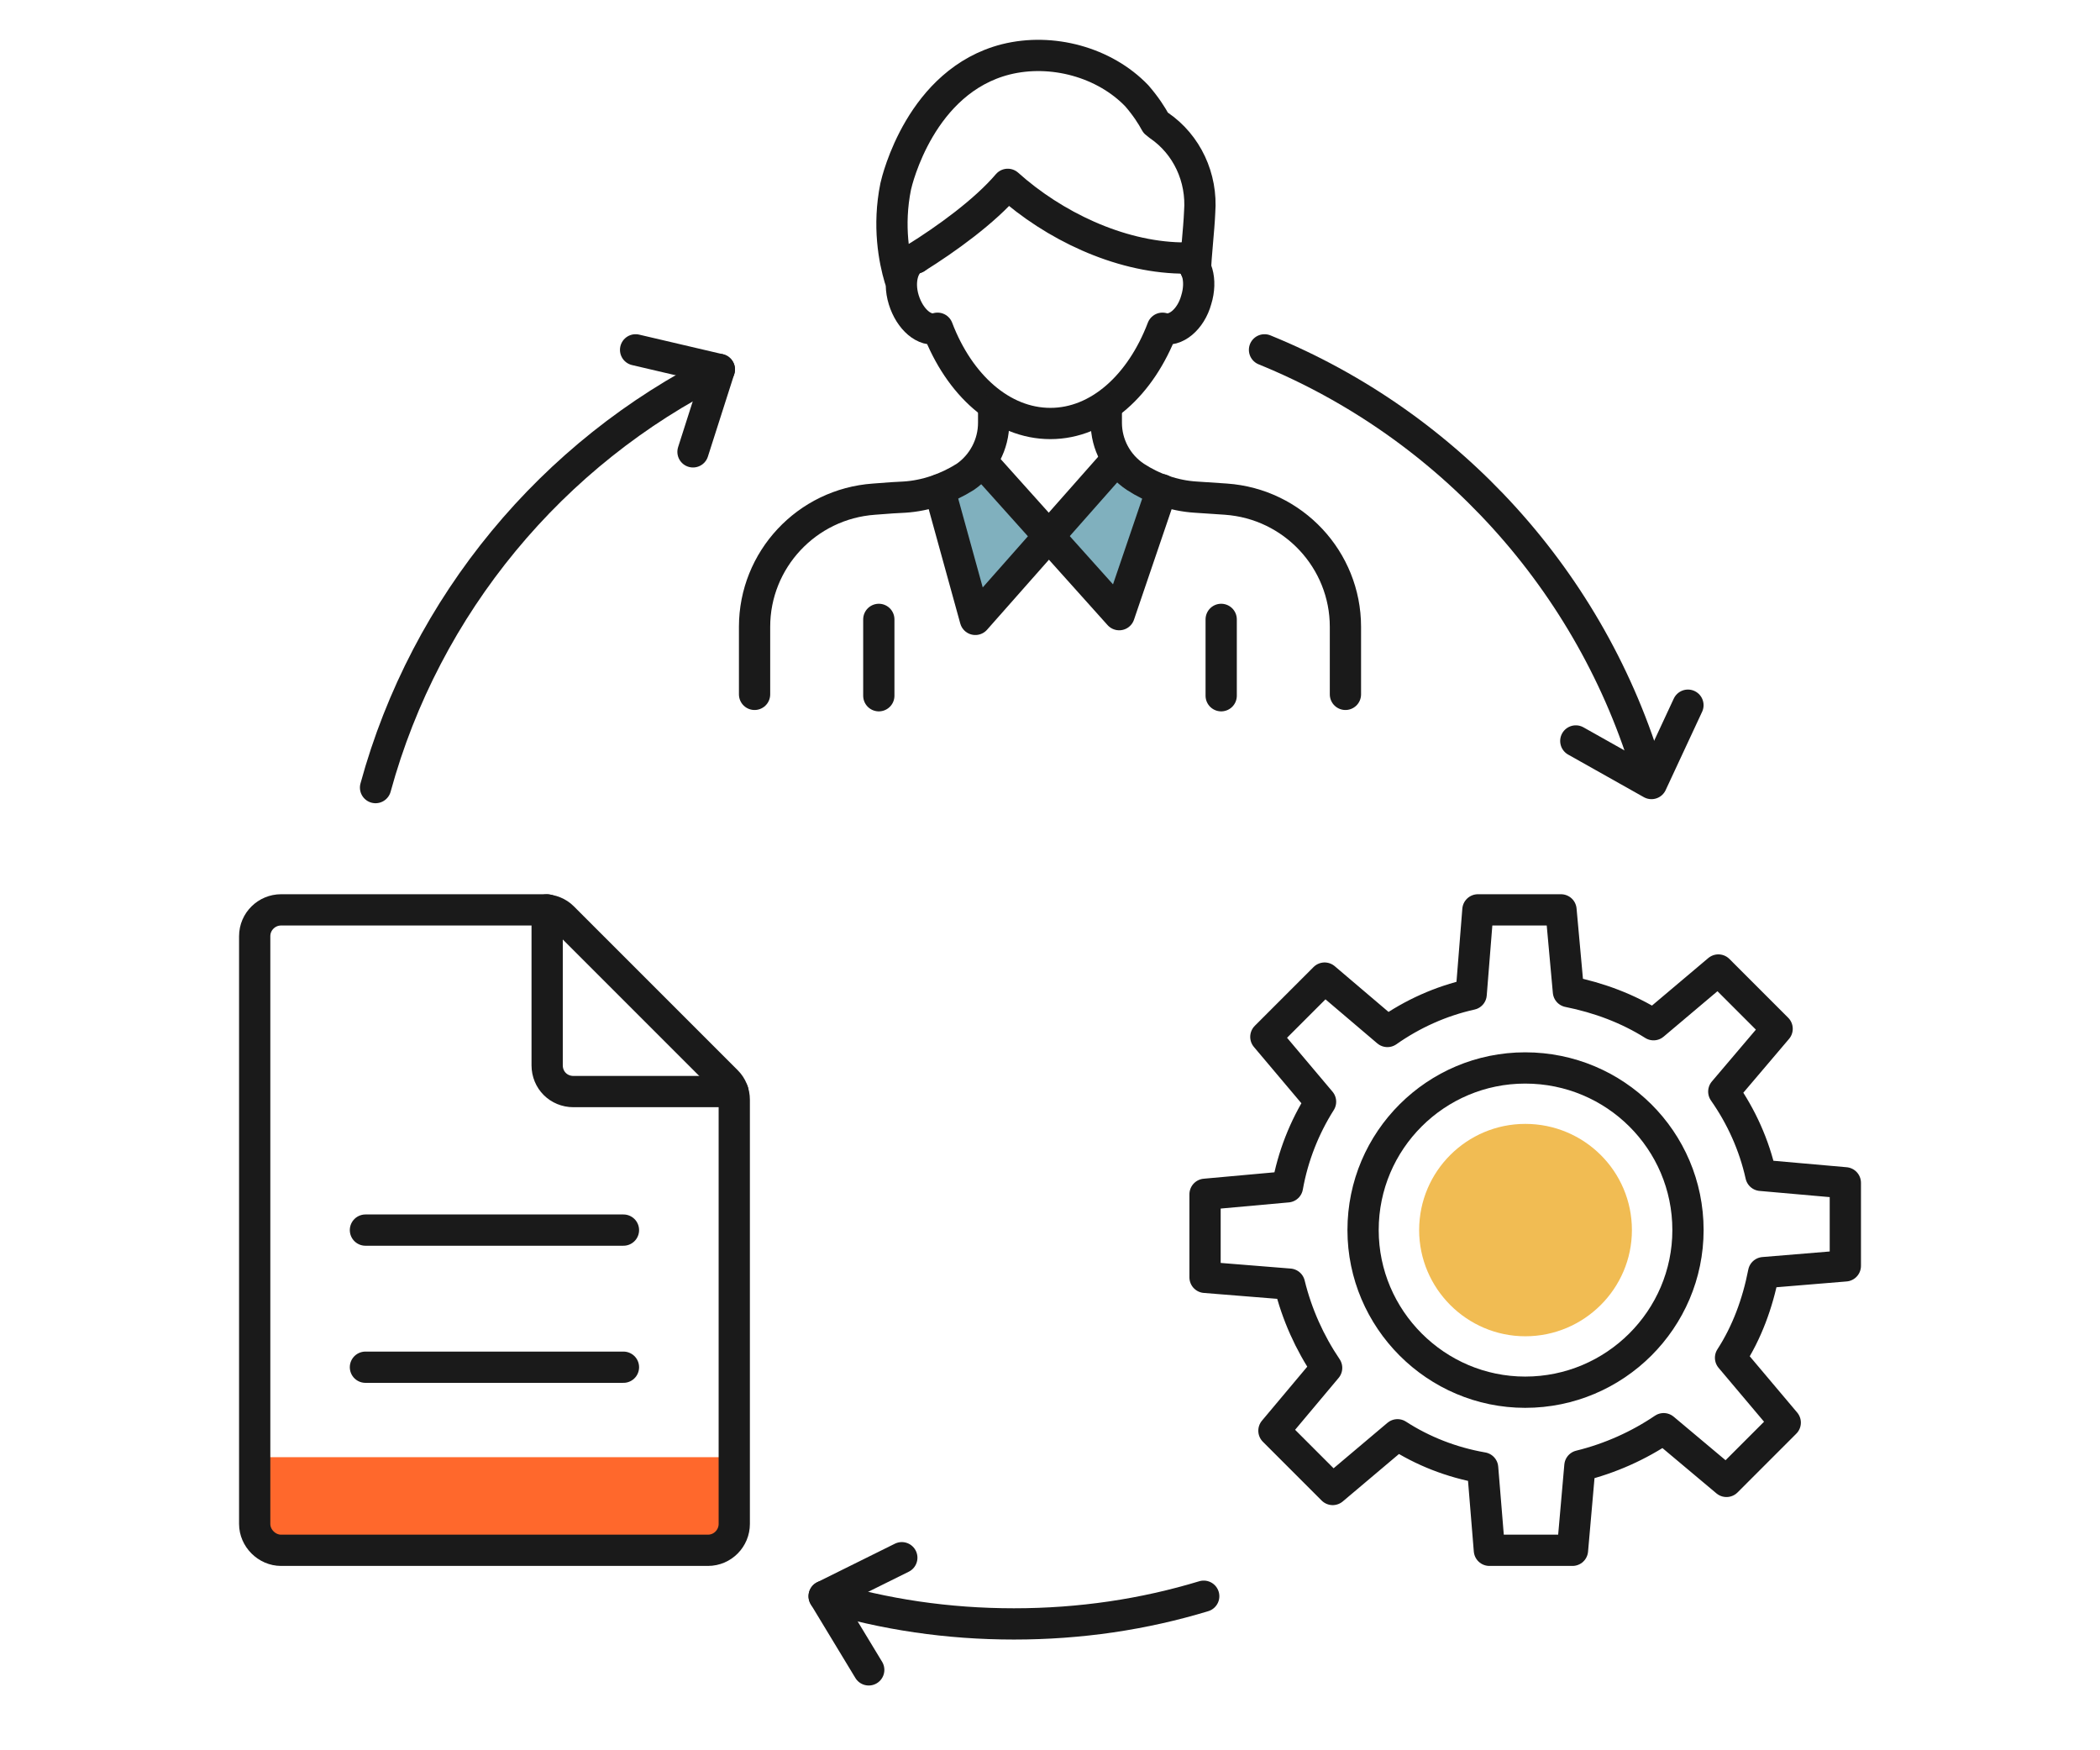 <svg xmlns="http://www.w3.org/2000/svg" width="60" height="50" viewBox="0 0 60 50" fill="none"><path d="M30.148 15.237L31.832 13.553L33.153 14.414L31.832 17.515L30.148 15.237Z" fill="#80B0BE"></path><path d="M20.941 41.627H7.559V44.287H20.941V41.627Z" fill="#FF682C"></path><path d="M26.746 14.022L28.027 13.3L29.938 15.268L27.829 17.691L26.746 14.022Z" fill="#80B0BE"></path><path d="M33.831 7.37C34.197 7.466 34.352 8.006 34.178 8.566C34.024 9.126 33.58 9.492 33.213 9.377C32.596 10.998 31.399 12.098 30.01 12.098C28.62 12.098 27.404 10.998 26.787 9.377C26.42 9.492 25.996 9.126 25.822 8.566C25.648 8.006 25.822 7.466 26.169 7.37" stroke="#1A1A1A" stroke-width="0.893" stroke-linecap="round" stroke-linejoin="round"></path><path d="M25.707 7.948C25.553 7.427 25.36 6.462 25.592 5.324C25.63 5.15 26.306 2.313 28.737 1.696C30.049 1.368 31.555 1.773 32.481 2.738C32.732 3.027 32.906 3.297 33.021 3.51C33.034 3.522 33.066 3.548 33.118 3.587C33.909 4.127 34.353 5.073 34.276 6.057C34.256 6.559 34.16 7.369 34.16 7.678" stroke="#1A1A1A" stroke-width="0.893" stroke-linecap="round" stroke-linejoin="round"></path><path d="M28.39 11.692V12.078C28.39 12.696 28.081 13.275 27.58 13.622C27.059 13.95 26.46 14.162 25.843 14.201L25.495 14.22L24.974 14.259C23.044 14.394 21.559 15.996 21.559 17.906V19.836" stroke="#1A1A1A" stroke-width="0.893" stroke-linecap="round" stroke-linejoin="round"></path><path d="M31.609 11.692V12.078C31.609 12.696 31.918 13.275 32.439 13.622C32.941 13.95 33.539 14.162 34.157 14.201L35.025 14.259C36.955 14.394 38.441 15.996 38.441 17.906V19.836" stroke="#1A1A1A" stroke-width="0.893" stroke-linecap="round" stroke-linejoin="round"></path><path d="M31.823 13.217L27.867 17.694L26.844 13.989" stroke="#1A1A1A" stroke-width="0.893" stroke-linecap="round" stroke-linejoin="round"></path><path d="M28.117 13.255L31.977 17.559L33.193 13.989" stroke="#1A1A1A" stroke-width="0.893" stroke-linecap="round" stroke-linejoin="round"></path><path d="M26.168 7.37C27.036 6.829 28.136 6.038 28.793 5.266C30.105 6.443 31.957 7.331 33.733 7.37" stroke="#1A1A1A" stroke-width="0.893" stroke-linecap="round" stroke-linejoin="round"></path><path d="M34.891 17.694V19.875" stroke="#1A1A1A" stroke-width="0.893" stroke-linecap="round" stroke-linejoin="round"></path><path d="M25.109 17.694V19.875" stroke="#1A1A1A" stroke-width="0.893" stroke-linecap="round" stroke-linejoin="round"></path><path d="M52.724 36.162V33.789L50.312 33.576C50.119 32.708 49.752 31.897 49.251 31.183L50.775 29.389L49.096 27.71L47.244 29.273C46.51 28.81 45.681 28.501 44.812 28.327L44.6 25.992H42.226L42.033 28.404C41.165 28.597 40.354 28.964 39.64 29.466L37.846 27.941L36.167 29.62L37.73 31.473C37.266 32.206 36.938 33.036 36.784 33.904L34.43 34.117V36.49L36.842 36.684C37.054 37.552 37.421 38.362 37.904 39.076L36.398 40.871L38.077 42.55L39.929 40.987C40.644 41.45 41.474 41.778 42.361 41.932L42.554 44.287H44.928L45.14 41.875C46.008 41.662 46.819 41.296 47.533 40.813L49.328 42.319L51.007 40.64L49.444 38.787C49.907 38.073 50.216 37.243 50.389 36.355L52.724 36.162Z" stroke="#1A1A1A" stroke-width="0.893" stroke-linecap="round" stroke-linejoin="round"></path><path d="M46.626 35.14C46.626 36.808 45.261 38.173 43.58 38.173C41.912 38.173 40.547 36.808 40.547 35.14C40.547 33.459 41.912 32.106 43.58 32.106C45.261 32.106 46.626 33.459 46.626 35.14Z" fill="#F1BC53"></path><path d="M48.228 35.139C48.228 37.687 46.144 39.771 43.577 39.771C41.03 39.771 38.945 37.687 38.945 35.139C38.945 32.573 41.03 30.508 43.577 30.508C46.144 30.508 48.228 32.573 48.228 35.139Z" stroke="#1A1A1A" stroke-width="0.893" stroke-linecap="round" stroke-linejoin="round"></path><path d="M20.979 31.415V43.534C20.979 43.94 20.651 44.287 20.226 44.287H8.03C7.625 44.287 7.277 43.94 7.277 43.534V26.745C7.277 26.32 7.625 25.992 8.03 25.992H15.556C15.749 25.992 15.942 26.069 16.077 26.204L20.767 30.894C20.902 31.029 20.979 31.222 20.979 31.415Z" stroke="#1A1A1A" stroke-width="0.893" stroke-linecap="round" stroke-linejoin="round"></path><path d="M10.441 35.14H17.813" stroke="#1A1A1A" stroke-width="0.893" stroke-linecap="round" stroke-linejoin="round"></path><path d="M10.441 39.057H17.813" stroke="#1A1A1A" stroke-width="0.893" stroke-linecap="round" stroke-linejoin="round"></path><path d="M15.633 25.992V30.431C15.633 30.855 15.961 31.183 16.386 31.183H20.94" stroke="#1A1A1A" stroke-width="0.893" stroke-linecap="round" stroke-linejoin="round"></path><path d="M10.73 22.499C12.159 17.27 15.787 12.927 20.553 10.554" stroke="#1A1A1A" stroke-width="0.893" stroke-linecap="round" stroke-linejoin="round"></path><path d="M18.16 9.994L20.553 10.554L19.8 12.908" stroke="#1A1A1A" stroke-width="0.893" stroke-linecap="round" stroke-linejoin="round"></path><path d="M36.129 9.994C41.398 12.136 45.489 16.613 47.11 22.152" stroke="#1A1A1A" stroke-width="0.893" stroke-linecap="round" stroke-linejoin="round"></path><path d="M48.227 20.145L47.185 22.383L45.023 21.167" stroke="#1A1A1A" stroke-width="0.893" stroke-linecap="round" stroke-linejoin="round"></path><path d="M34.392 45.599C32.675 46.12 30.861 46.39 28.97 46.39C27.078 46.39 25.264 46.12 23.547 45.599" stroke="#1A1A1A" stroke-width="0.893" stroke-linecap="round" stroke-linejoin="round"></path><path d="M24.821 47.703L23.547 45.599L25.766 44.499" stroke="#1A1A1A" stroke-width="0.893" stroke-linecap="round" stroke-linejoin="round"></path></svg>
